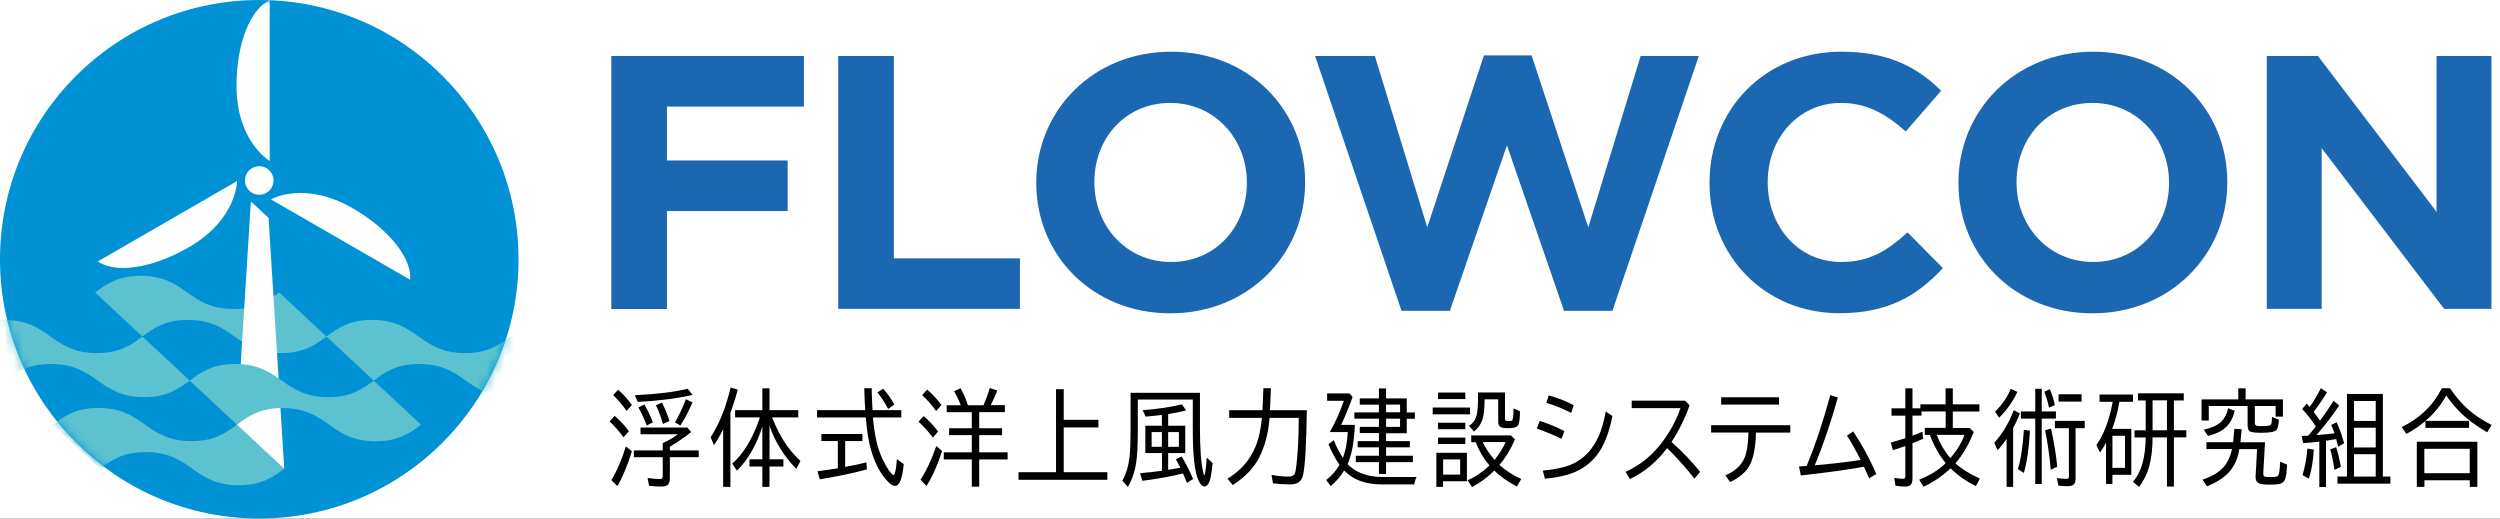 <svg width="270" height="56" viewBox="0 0 270 56" fill="none" xmlns="http://www.w3.org/2000/svg">
<rect x="0" y="0" width="270" height="56" fill="#333333" stroke="none"/>
<g clip-path="url(#clip0_769_5376)">
<rect width="270" height="56" fill="white"/>
<path d="M28 56C43.464 56 56 43.464 56 28C56 12.536 43.464 0 28 0C12.536 0 0 12.536 0 28C0 43.464 12.536 56 28 56Z" fill="#0092D4"/>
<mask id="mask0_769_5376" style="mask-type:luminance" maskUnits="userSpaceOnUse" x="0" y="0" width="56" height="56">
<path d="M28 56C43.464 56 56 43.464 56 28C56 12.536 43.464 0 28 0C12.536 0 0 12.536 0 28C0 43.464 12.536 56 28 56Z" fill="white"/>
</mask>
<g mask="url(#mask0_769_5376)">
<path d="M60.244 41.107C59.025 42 57.807 42.894 55.33 42.894C50.355 42.894 50.254 39.31 45.279 39.31C42.792 39.31 41.574 40.203 40.365 41.107L35.259 36.345C36.477 35.452 37.695 34.548 40.172 34.548C45.147 34.548 45.249 38.132 50.223 38.132C52.711 38.132 53.929 37.239 55.137 36.345L60.244 41.107Z" fill="#5DC2D0"/>
<path d="M20.487 41.107C19.269 42 18.051 42.894 15.573 42.894C10.599 42.894 10.497 39.31 5.523 39.31C3.035 39.31 1.817 40.203 0.609 41.107L-4.498 36.345C-3.279 35.452 -2.061 34.548 0.416 34.548C5.391 34.548 5.492 38.132 10.467 38.132C12.954 38.132 14.172 37.239 15.381 36.345L20.487 41.107Z" fill="#5DC2D0"/>
<path d="M35.259 36.345C34.04 37.239 32.822 38.132 30.345 38.132C25.37 38.132 25.269 34.548 20.294 34.548C17.807 34.548 16.589 35.442 15.38 36.345L10.274 31.584C11.492 30.69 12.71 29.787 15.188 29.787C20.162 29.787 20.264 33.371 25.238 33.371C27.726 33.371 28.944 32.477 30.152 31.584L35.259 36.345Z" fill="#5DC2D0"/>
<path d="M27.096 21.756L25.289 50.619H30.7L29.004 23.533L27.096 21.756Z" fill="white"/>
<path d="M25.543 9.259C25.543 15.31 29.127 17.381 29.127 17.381V0.02C27.157 0.914 25.543 4.467 25.543 9.259Z" fill="white"/>
<path d="M20.365 26.721C25.614 23.695 25.604 19.553 25.604 19.553L18.568 23.614L10.568 28.233C12.325 29.492 16.213 29.117 20.365 26.721Z" fill="white"/>
<path d="M38.081 22.487C32.832 19.462 29.258 21.533 29.258 21.533L36.294 25.594L44.294 30.213C44.507 28.061 42.233 24.883 38.081 22.487Z" fill="white"/>
<path d="M28 21.035C28.852 21.035 29.543 20.345 29.543 19.492C29.543 18.64 28.852 17.949 28 17.949C27.148 17.949 26.457 18.64 26.457 19.492C26.457 20.345 27.148 21.035 28 21.035Z" fill="white"/>
<path d="M45.472 45.868C44.253 46.761 43.035 47.655 40.558 47.655C35.583 47.655 35.482 44.071 30.507 44.071C28.02 44.071 26.802 44.965 25.593 45.868L20.487 41.107C21.705 40.213 22.923 39.31 25.401 39.31C30.375 39.31 30.477 42.893 35.451 42.893C37.939 42.893 39.157 42 40.365 41.107L45.472 45.868Z" fill="#5DC2D0"/>
<path d="M30.701 50.619C29.482 51.513 28.264 52.406 25.787 52.406C20.812 52.406 20.711 48.822 15.736 48.822C13.249 48.822 12.03 49.716 10.822 50.619L5.716 45.858C6.934 44.965 8.152 44.061 10.63 44.061C15.604 44.061 15.706 47.645 20.68 47.645C23.168 47.645 24.386 46.751 25.594 45.858L30.701 50.619Z" fill="#5DC2D0"/>
</g>
<path d="M66.02 6.051H86.822V11.513H72.03V17.33H85.066V22.792H72.03V33.371H66.02V6.061V6.051ZM90.528 6.051H96.538V27.898H110.152V33.361H90.528V6.051ZM111.918 19.787V19.706C111.918 11.939 118.04 5.584 126.477 5.584C134.913 5.584 140.954 11.868 140.954 19.635V19.716C140.954 27.482 134.832 33.838 126.396 33.838C117.959 33.838 111.918 27.553 111.918 19.787ZM134.66 19.787V19.706C134.66 15.025 131.228 11.117 126.386 11.117C121.543 11.117 118.193 14.944 118.193 19.624V19.706C118.193 24.386 121.624 28.294 126.467 28.294C131.309 28.294 134.66 24.467 134.66 19.787ZM142.05 6.051H148.487L154.142 24.548L160.264 5.98H165.411L171.533 24.548L177.188 6.051H183.472L174.142 33.563H168.913L162.751 15.695L156.589 33.563H151.36L142.03 6.051H142.05ZM184.629 19.787V19.706C184.629 11.939 190.477 5.584 198.873 5.584C204.02 5.584 207.106 7.3 209.644 9.797L205.817 14.203C203.705 12.294 201.563 11.117 198.832 11.117C194.223 11.117 190.913 14.944 190.913 19.624V19.706C190.913 24.386 194.152 28.294 198.832 28.294C201.949 28.294 203.868 27.046 206.01 25.096L209.837 28.954C207.025 31.959 203.908 33.828 198.639 33.828C190.599 33.828 184.629 27.624 184.629 19.777V19.787ZM211.512 19.787V19.706C211.512 11.939 217.634 5.584 226.071 5.584C234.507 5.584 240.548 11.868 240.548 19.635V19.716C240.548 27.482 234.426 33.838 225.99 33.838C217.553 33.838 211.512 27.553 211.512 19.787ZM234.254 19.787V19.706C234.254 15.025 230.822 11.117 225.979 11.117C221.137 11.117 217.787 14.944 217.787 19.624V19.706C217.787 24.386 221.218 28.294 226.061 28.294C230.903 28.294 234.254 24.467 234.254 19.787ZM244.802 6.051H250.345L263.147 22.873V6.051H269.076V33.361H263.969L250.741 16V33.361H244.812V6.051H244.802Z" fill="#1B67B2"/>
<path d="M67.34 47.228C66.843 46.548 66.345 45.98 65.837 45.513L66.386 44.914C66.954 45.401 67.462 45.959 67.919 46.569L67.34 47.228ZM66.03 51.848C66.619 50.894 67.137 49.685 67.594 48.213L68.243 48.741C67.756 50.305 67.238 51.553 66.68 52.498L66.03 51.858V51.848ZM67.675 44.376C67.249 43.767 66.761 43.198 66.223 42.67L66.761 42.091C67.289 42.548 67.776 43.096 68.243 43.736L67.675 44.376ZM72.345 48.244V48.64H75.462V49.381H72.345V51.645C72.345 51.97 72.274 52.203 72.142 52.345C72.01 52.477 71.766 52.548 71.431 52.548C70.964 52.548 70.528 52.518 70.101 52.467L69.939 51.624C70.457 51.706 70.903 51.736 71.269 51.736C71.391 51.736 71.462 51.716 71.502 51.685C71.553 51.635 71.573 51.553 71.573 51.431V49.381H68.457V48.64H71.573V47.858C72.243 47.553 72.782 47.239 73.208 46.904H69.177V46.173H74.233L74.65 46.66C73.909 47.249 73.137 47.777 72.365 48.234L72.345 48.244ZM68.548 42.68C70.883 42.579 72.792 42.345 74.274 41.99L74.802 42.65C73.198 43.025 71.218 43.279 68.883 43.411L68.548 42.68ZM69.848 45.959C69.584 45.239 69.279 44.589 68.944 44.01L69.594 43.685C69.949 44.305 70.254 44.944 70.507 45.604L69.848 45.959ZM71.604 45.787C71.391 45.056 71.137 44.376 70.843 43.767L71.492 43.482C71.797 44.081 72.071 44.741 72.304 45.472L71.604 45.787ZM72.893 45.614C73.299 44.944 73.695 44.112 74.071 43.117L74.792 43.452C74.355 44.457 73.919 45.289 73.482 45.959L72.893 45.614ZM78.883 44.589V52.579H78.101V46.376C77.827 46.924 77.502 47.492 77.106 48.071L76.751 47.218C77.309 46.345 77.787 45.391 78.162 44.355C78.416 43.655 78.67 42.822 78.914 41.848L79.675 42.081C79.442 42.965 79.177 43.797 78.883 44.579V44.589ZM83.38 45.066C83.858 46.264 84.386 47.279 84.975 48.112C85.401 48.711 85.898 49.269 86.447 49.787L86 50.64C84.67 49.279 83.705 47.726 83.106 45.97V49.604H84.609V50.386H83.106V52.579H82.335V50.386H80.944V49.604H82.335V46.061C81.726 48.02 80.812 49.604 79.594 50.833L79.076 50.071C80.315 49.005 81.309 47.34 82.071 45.076H79.391V44.294H82.335V41.939H83.106V44.294H86.213V45.076H83.37L83.38 45.066ZM94.233 44.294H97.34V45.086H94.284V45.218C94.396 46.325 94.548 47.269 94.751 48.041C94.934 48.741 95.218 49.442 95.594 50.132C95.878 50.65 96.132 51.005 96.345 51.218C96.406 51.279 96.457 51.31 96.497 51.31C96.568 51.31 96.629 51.188 96.69 50.944C96.771 50.609 96.832 50.152 96.863 49.584L97.604 50.122C97.523 50.924 97.411 51.503 97.269 51.858C97.117 52.274 96.913 52.477 96.67 52.477C96.447 52.477 96.162 52.305 95.827 51.949C95.33 51.431 94.893 50.741 94.518 49.868C94.183 49.086 93.929 48.193 93.756 47.168C93.665 46.609 93.573 45.909 93.502 45.086H88.243V44.294H93.442C93.401 43.706 93.37 42.914 93.34 41.929H94.142C94.152 42.66 94.183 43.452 94.233 44.294ZM91.279 47.624V50.426C92.03 50.294 92.792 50.132 93.573 49.939L93.624 50.701C92.152 51.096 90.457 51.452 88.538 51.767L88.284 50.894C88.822 50.833 89.553 50.721 90.487 50.579V47.635H88.71V46.873H93.137V47.635H91.279V47.624ZM95.919 44.163C95.553 43.462 95.167 42.873 94.761 42.386L95.381 41.98C95.848 42.498 96.243 43.056 96.579 43.685L95.929 44.163H95.919ZM100.751 47.259C100.233 46.569 99.716 46 99.198 45.543L99.746 44.934C100.315 45.411 100.832 45.97 101.32 46.599L100.751 47.259ZM99.421 51.797C100.02 50.904 100.589 49.696 101.127 48.163L101.746 48.711C101.259 50.223 100.7 51.482 100.061 52.487L99.421 51.807V51.797ZM101.106 44.396C100.67 43.777 100.162 43.198 99.594 42.67L100.132 42.081C100.711 42.569 101.228 43.127 101.675 43.746L101.096 44.396H101.106ZM104.964 44.518H102.243V43.767H103.766C103.533 43.168 103.289 42.66 103.035 42.254L103.746 41.929C104.061 42.508 104.325 43.117 104.538 43.767H106.223L106.254 43.685C106.487 43.147 106.7 42.558 106.903 41.909L107.705 42.173C107.513 42.67 107.279 43.198 107.005 43.756H108.528V44.508H105.756V46.254H108.223V46.995H105.756V48.853H108.822V49.624H105.756V52.558H104.954V49.624H101.929V48.853H104.954V46.995H102.507V46.254H104.954V44.508L104.964 44.518ZM114.883 45.34H118.629V46.163H114.883V50.995H119.594V51.817H110V50.995H114.051V42.031H114.883V45.35V45.34ZM129.594 42.406V46.152C129.594 48.365 129.705 49.98 129.939 50.975C129.99 51.208 130.03 51.32 130.061 51.32C130.142 51.32 130.233 50.69 130.335 49.421L130.964 50.02C130.873 50.954 130.771 51.594 130.639 51.949C130.497 52.335 130.315 52.538 130.091 52.538C129.868 52.538 129.655 52.335 129.452 51.919C129.035 51.036 128.822 49.239 128.822 46.528V43.147H122.883V46.65C122.883 48.091 122.822 49.218 122.7 50.01C122.558 50.954 122.264 51.807 121.817 52.579L121.208 51.919C121.614 51.208 121.878 50.345 121.99 49.34C122.061 48.68 122.101 47.807 122.101 46.711V42.426H129.584L129.594 42.406ZM125.482 45.98V44.812C125.015 44.873 124.436 44.934 123.726 44.995L123.411 44.305C125.117 44.163 126.538 43.949 127.655 43.665L128.101 44.325C127.533 44.477 126.893 44.609 126.162 44.721V45.98H128.01V48.934H126.162V50.741C126.548 50.68 126.924 50.619 127.299 50.548L127.482 50.518C127.309 50.163 127.147 49.868 126.995 49.614L127.604 49.289C128.03 49.97 128.447 50.782 128.853 51.726L128.193 52.152C128.03 51.736 127.888 51.401 127.766 51.127C126.599 51.431 125.137 51.696 123.37 51.929L123.127 51.107C123.888 51.046 124.629 50.954 125.34 50.863L125.492 50.843V48.934H123.695V45.98H125.492H125.482ZM125.482 46.66H124.375V48.254H125.482V46.66ZM126.162 46.66V48.254H127.32V46.66H126.162ZM140.294 45.127H137.117C136.974 46.833 136.589 48.274 135.969 49.452C135.381 50.579 134.436 51.553 133.137 52.386L132.568 51.696C133.959 50.863 134.954 49.736 135.573 48.284C135.939 47.431 136.172 46.376 136.284 45.127H132.751V44.305H136.345L136.447 41.929H137.259L137.157 44.305H141.137C141.086 47.929 140.954 50.234 140.751 51.218C140.65 51.726 140.416 52.051 140.051 52.193C139.858 52.274 139.573 52.315 139.208 52.315C138.629 52.315 138.051 52.274 137.482 52.193L137.32 51.289C138.01 51.411 138.619 51.472 139.147 51.472C139.523 51.472 139.756 51.361 139.848 51.137C139.908 50.995 139.969 50.64 140.03 50.071C140.162 48.914 140.244 47.401 140.264 45.543V45.127H140.294ZM146.325 45.878C146.254 47.716 145.99 49.127 145.543 50.122C145.908 50.518 146.375 50.843 146.934 51.076C147.604 51.361 148.365 51.513 149.198 51.513H152.995C152.903 51.665 152.812 51.939 152.731 52.315H149.167C147.472 52.315 146.142 51.817 145.167 50.812C144.761 51.482 144.274 52.041 143.716 52.498L143.228 51.838C143.807 51.401 144.284 50.853 144.67 50.203C144.223 49.563 143.817 48.822 143.472 47.97L144.051 47.543C144.304 48.203 144.629 48.843 145.035 49.462C145.299 48.772 145.482 47.848 145.563 46.66H143.614C144.203 45.665 144.7 44.538 145.137 43.289H143.33V42.487H145.736L146.081 42.863C145.705 43.929 145.309 44.883 144.914 45.736L144.842 45.888H146.325V45.878ZM149.695 46.772V47.645H152.264V48.315H149.695V49.218H152.589V49.909H149.695V51.188H148.924V49.909H146.426V49.218H148.924V48.315H146.629V47.645H148.924V46.772H146.853V46.102H148.924V45.218H146.274V44.538H148.924V43.706H146.853V43.025H148.924V41.949H149.695V43.025H151.929V44.548H152.802V45.228H151.929V46.792H149.695V46.772ZM149.695 44.528H151.208V43.696H149.695V44.528ZM149.695 46.102H151.208V45.218H149.695V46.102ZM154.731 44.01H158.771V44.751H154.731V44.01ZM158.426 48.904V51.98H155.848V52.579H155.127V48.904H158.426ZM155.309 42.396H158.254V43.096H155.309V42.396ZM155.309 45.655H158.254V46.355H155.309V45.655ZM155.309 47.259H158.254V47.949H155.309V47.259ZM155.858 49.614V51.259H157.695V49.614H155.858ZM161.939 50.213C162.619 50.822 163.401 51.33 164.294 51.726L163.827 52.548C162.832 52.02 162.02 51.442 161.381 50.822C160.68 51.533 159.888 52.122 158.985 52.599L158.497 51.868C159.33 51.513 160.122 50.985 160.863 50.274C160.203 49.492 159.716 48.65 159.381 47.756H158.893V47.025H163.178L163.614 47.442C163.188 48.477 162.629 49.401 161.939 50.213ZM159.614 42.386H162.538V45.198C162.538 45.32 162.558 45.401 162.599 45.421C162.65 45.462 162.761 45.472 162.934 45.472C163.137 45.472 163.269 45.452 163.309 45.411C163.401 45.33 163.452 44.894 163.462 44.112L164.152 44.416C164.152 44.508 164.152 44.619 164.152 44.751C164.132 45.421 164.051 45.828 163.898 45.99C163.746 46.163 163.391 46.244 162.832 46.244C162.426 46.244 162.152 46.193 162.02 46.091C161.878 45.99 161.807 45.807 161.807 45.543V43.127H160.335V43.228C160.335 44.152 160.254 44.853 160.091 45.35C159.929 45.828 159.634 46.244 159.188 46.609L158.66 46C158.995 45.767 159.218 45.492 159.35 45.198C159.533 44.802 159.624 44.132 159.624 43.198V42.386H159.614ZM161.411 49.675C162 48.914 162.396 48.274 162.599 47.746H160.132C160.477 48.457 160.903 49.096 161.421 49.675H161.411ZM168.65 47.391C167.939 47.036 167.046 46.67 165.98 46.284L166.284 45.462C167.269 45.767 168.152 46.132 168.954 46.558L168.65 47.381V47.391ZM166.629 50.822C167.837 50.711 168.802 50.518 169.533 50.234C170.771 49.756 171.726 48.883 172.406 47.614C172.863 46.772 173.198 45.716 173.421 44.447L174.142 44.924C173.848 46.426 173.421 47.624 172.883 48.538C172.223 49.645 171.299 50.447 170.122 50.965C169.299 51.33 168.203 51.574 166.853 51.706L166.619 50.822H166.629ZM169.695 44.599C168.883 44.173 167.98 43.807 167.005 43.492L167.259 42.701C168.274 42.975 169.167 43.33 169.959 43.767L169.695 44.589V44.599ZM176.233 43.269H181.99L182.477 43.777C181.98 45.188 181.33 46.498 180.518 47.736C181.624 48.701 182.65 49.767 183.614 50.954L183.005 51.696C182.101 50.538 181.117 49.442 180.051 48.396C178.954 49.858 177.614 50.975 176.03 51.746L175.563 50.954C177.147 50.244 178.467 49.168 179.523 47.746C180.426 46.528 181.086 45.3 181.482 44.081H176.223V43.289L176.233 43.269ZM184.812 45.919H193.35V46.721H189.645C189.604 48.294 189.381 49.452 188.985 50.213C188.589 50.965 187.878 51.584 186.853 52.061L186.345 51.34C187.37 50.894 188.061 50.264 188.406 49.452C188.66 48.863 188.802 47.959 188.832 46.711H184.802V45.909L184.812 45.919ZM185.888 42.904H192.132V43.696H185.888V42.904ZM194.304 50.376C194.518 50.376 194.792 50.345 195.117 50.325C196.051 48.071 196.903 45.523 197.675 42.67L198.487 42.934C197.705 45.706 196.873 48.152 195.99 50.254C197.766 50.102 199.421 49.909 200.954 49.675C200.416 48.619 199.929 47.736 199.472 47.046L200.142 46.589C201.046 47.929 201.888 49.462 202.65 51.188L201.858 51.655V51.624C201.695 51.279 201.533 50.904 201.36 50.528L201.299 50.406C199.695 50.711 197.431 51.025 194.487 51.35L194.294 50.386L194.304 50.376ZM211.178 50.031C211.878 50.66 212.751 51.208 213.827 51.685L213.401 52.498C212.375 52 211.462 51.361 210.66 50.579C209.797 51.401 208.832 52.061 207.746 52.569L207.269 51.807C208.416 51.35 209.381 50.761 210.142 50.02C209.441 49.178 208.873 48.163 208.426 46.975H207.878V46.213H210.132V44.437H207.523V44.883H206.548V47.046C206.873 46.934 207.228 46.792 207.624 46.619L207.695 47.381C207.249 47.584 206.863 47.756 206.548 47.868V51.696C206.548 52.02 206.477 52.244 206.335 52.376C206.203 52.498 206 52.548 205.736 52.548C205.421 52.548 205.076 52.518 204.711 52.457L204.579 51.604C204.924 51.675 205.238 51.706 205.513 51.706C205.645 51.706 205.716 51.675 205.746 51.604C205.766 51.553 205.776 51.492 205.776 51.411V48.173C205.36 48.325 204.914 48.467 204.436 48.619L204.203 47.797C204.914 47.594 205.441 47.442 205.776 47.32V44.894H204.284V44.102H205.776V41.939H206.548V44.102H207.401V43.665H210.122V41.939H210.903V43.665H213.777V44.447H210.903V46.223H212.721L213.167 46.65C212.67 47.939 212.01 49.076 211.188 50.041L211.178 50.031ZM210.639 49.482C211.36 48.64 211.868 47.797 212.162 46.965H209.167C209.513 47.888 210 48.731 210.639 49.482ZM217.421 46.203V52.579H216.711V47.401C216.416 47.848 216.091 48.254 215.736 48.619L215.381 47.817C216.274 46.833 216.974 45.665 217.482 44.305L218.152 44.65C217.888 45.289 217.655 45.807 217.421 46.213V46.203ZM215.462 44.467C216.264 43.665 216.832 42.843 217.157 41.99L217.878 42.325C217.36 43.411 216.7 44.335 215.908 45.107L215.462 44.467ZM217.929 50.66C218.254 49.624 218.467 48.213 218.579 46.416L219.238 46.518C219.137 48.386 218.914 49.909 218.579 51.076L217.919 50.66H217.929ZM219.807 44.437V41.99H220.507V44.437H222.04V45.208H220.507V52.274H219.807V45.208H218.254V44.437H219.807ZM221.299 44.031C221.147 43.34 220.974 42.761 220.782 42.305L221.381 42.041C221.614 42.538 221.797 43.117 221.919 43.756L221.299 44.02V44.031ZM221.482 50.731C221.36 49.3 221.157 47.878 220.873 46.467L221.513 46.284C221.827 47.696 222.051 49.076 222.183 50.406L221.482 50.731ZM224.162 46.234V51.655C224.162 51.98 224.091 52.213 223.949 52.335C223.817 52.447 223.594 52.508 223.279 52.508C222.995 52.508 222.67 52.487 222.315 52.457L222.142 51.635C222.558 51.685 222.903 51.716 223.188 51.716C223.32 51.716 223.391 51.685 223.421 51.624C223.441 51.584 223.441 51.513 223.441 51.431V46.244H221.929V45.452H225.147V46.244H224.162V46.234ZM222.325 42.579H224.812V43.371H222.325V42.579ZM228.122 46.315H230.183V51.279H228.142V52.264H227.452V47.807C227.279 48.132 227.066 48.487 226.802 48.883L226.406 48.071C226.954 47.289 227.401 46.345 227.736 45.218C227.929 44.579 228.071 43.97 228.172 43.391H226.751V42.609H230.365V43.391H228.893C228.731 44.406 228.467 45.381 228.112 46.315H228.122ZM228.142 47.066V50.528H229.502V47.066H228.142ZM234.782 43.239V46.467H236.122V47.239H234.782V52.548H234.03V47.239H232.477C232.477 48.437 232.355 49.472 232.122 50.345C231.898 51.157 231.533 51.898 231.025 52.589L230.355 52.031C231.238 51.066 231.705 49.472 231.736 47.249H230.528V46.477H231.736V43.249H230.903V42.477H235.848V43.249H234.792L234.782 43.239ZM234.03 43.239H232.477V46.467H234.03V43.239ZM243.523 43.848V45.655C243.523 45.838 243.584 45.949 243.716 45.98C243.817 46.01 244.01 46.02 244.304 46.02C244.863 46.02 245.178 45.97 245.259 45.868C245.33 45.777 245.37 45.492 245.37 45.025L246.122 45.34C246.081 45.929 245.99 46.294 245.858 46.437C245.675 46.64 245.127 46.741 244.233 46.741C243.563 46.741 243.137 46.69 242.974 46.579C242.822 46.477 242.741 46.254 242.741 45.919V43.848H238.548V45.421H237.766V43.137H241.736V41.939H242.528V43.137H246.558V44.995H245.766V43.848H243.502H243.523ZM241.969 47.767H244.619L244.436 51.046C244.436 51.046 244.436 51.117 244.436 51.147C244.436 51.33 244.497 51.442 244.619 51.482C244.711 51.513 244.903 51.523 245.188 51.523C245.563 51.523 245.807 51.503 245.919 51.462C246.04 51.411 246.122 51.249 246.162 50.975C246.203 50.741 246.233 50.376 246.254 49.868L247.005 50.173C247.005 50.234 246.995 50.386 246.974 50.65C246.944 51.076 246.903 51.401 246.843 51.614C246.751 51.959 246.538 52.173 246.213 52.264C246 52.315 245.624 52.345 245.096 52.345C244.436 52.345 244.02 52.274 243.837 52.122C243.675 51.99 243.604 51.787 243.604 51.523C243.604 51.503 243.604 51.472 243.604 51.431L243.766 48.508H241.848C241.685 49.543 241.299 50.376 240.711 51.015C240.162 51.614 239.37 52.112 238.355 52.528L237.868 51.807C238.873 51.462 239.604 51.036 240.081 50.518C240.568 49.98 240.893 49.31 241.056 48.498H238.294V47.756H241.178L241.309 46.315L242.101 46.365L241.969 47.756V47.767ZM238.02 46.406C238.873 46.213 239.502 45.929 239.888 45.553C240.244 45.208 240.497 44.721 240.639 44.091L241.35 44.365C241.137 45.289 240.7 45.98 240.03 46.437C239.624 46.711 239.106 46.924 238.467 47.076L238.01 46.406H238.02ZM250.101 46.041C249.665 45.381 249.178 44.751 248.639 44.173L249.117 43.584C249.238 43.716 249.35 43.838 249.452 43.949C249.858 43.381 250.254 42.711 250.65 41.929L251.32 42.365C250.883 43.096 250.396 43.797 249.878 44.487C250.132 44.812 250.355 45.137 250.558 45.442C251.046 44.782 251.543 44.061 252.03 43.289L252.629 43.797C251.868 44.944 251.046 46 250.172 46.985C250.924 46.934 251.573 46.873 252.122 46.802C252.02 46.498 251.908 46.193 251.766 45.898L252.355 45.604C252.629 46.173 252.903 46.924 253.167 47.878L252.518 48.244C252.447 47.959 252.376 47.685 252.304 47.421C251.959 47.482 251.594 47.543 251.208 47.604V52.599H250.487V47.696L250.325 47.716C249.787 47.777 249.259 47.828 248.741 47.858L248.579 47.076C248.812 47.076 249.015 47.066 249.178 47.056H249.289C249.634 46.65 249.908 46.325 250.112 46.061L250.101 46.041ZM248.67 51.31C248.934 50.467 249.106 49.513 249.198 48.447L249.888 48.558C249.817 49.797 249.645 50.843 249.36 51.696L248.67 51.31ZM252.122 50.751C251.99 49.838 251.837 49.096 251.665 48.528L252.304 48.294C252.487 48.853 252.66 49.553 252.812 50.416L252.122 50.751ZM257.35 42.548V51.462H258.162V52.234H252.447V51.462H253.472V42.548H257.36H257.35ZM254.233 43.31V45.462H256.579V43.31H254.233ZM254.233 46.193V48.325H256.579V46.193H254.233ZM254.233 49.056V51.472H256.579V49.056H254.233ZM261.959 45.452H266.66V46.213H261.949V45.462C261.36 45.97 260.68 46.437 259.888 46.863L259.391 46.122C260.436 45.604 261.31 44.985 262.04 44.264C262.69 43.624 263.249 42.843 263.716 41.929H264.609C265.35 43.046 266.193 43.959 267.117 44.67C267.655 45.086 268.315 45.492 269.096 45.898L268.619 46.69C267.452 46.02 266.477 45.3 265.685 44.508C265.178 44 264.67 43.401 264.193 42.711C263.645 43.726 262.903 44.64 261.969 45.442L261.959 45.452ZM267.553 47.706V52.579H266.741V51.868H261.837V52.579H261.015V47.706H267.553ZM261.827 48.467V51.107H266.731V48.467H261.827Z" fill="#000001"/>
</g>
<defs>
<clipPath id="clip0_769_5376">
<rect width="270" height="56" fill="white"/>
</clipPath>
</defs>
</svg>
